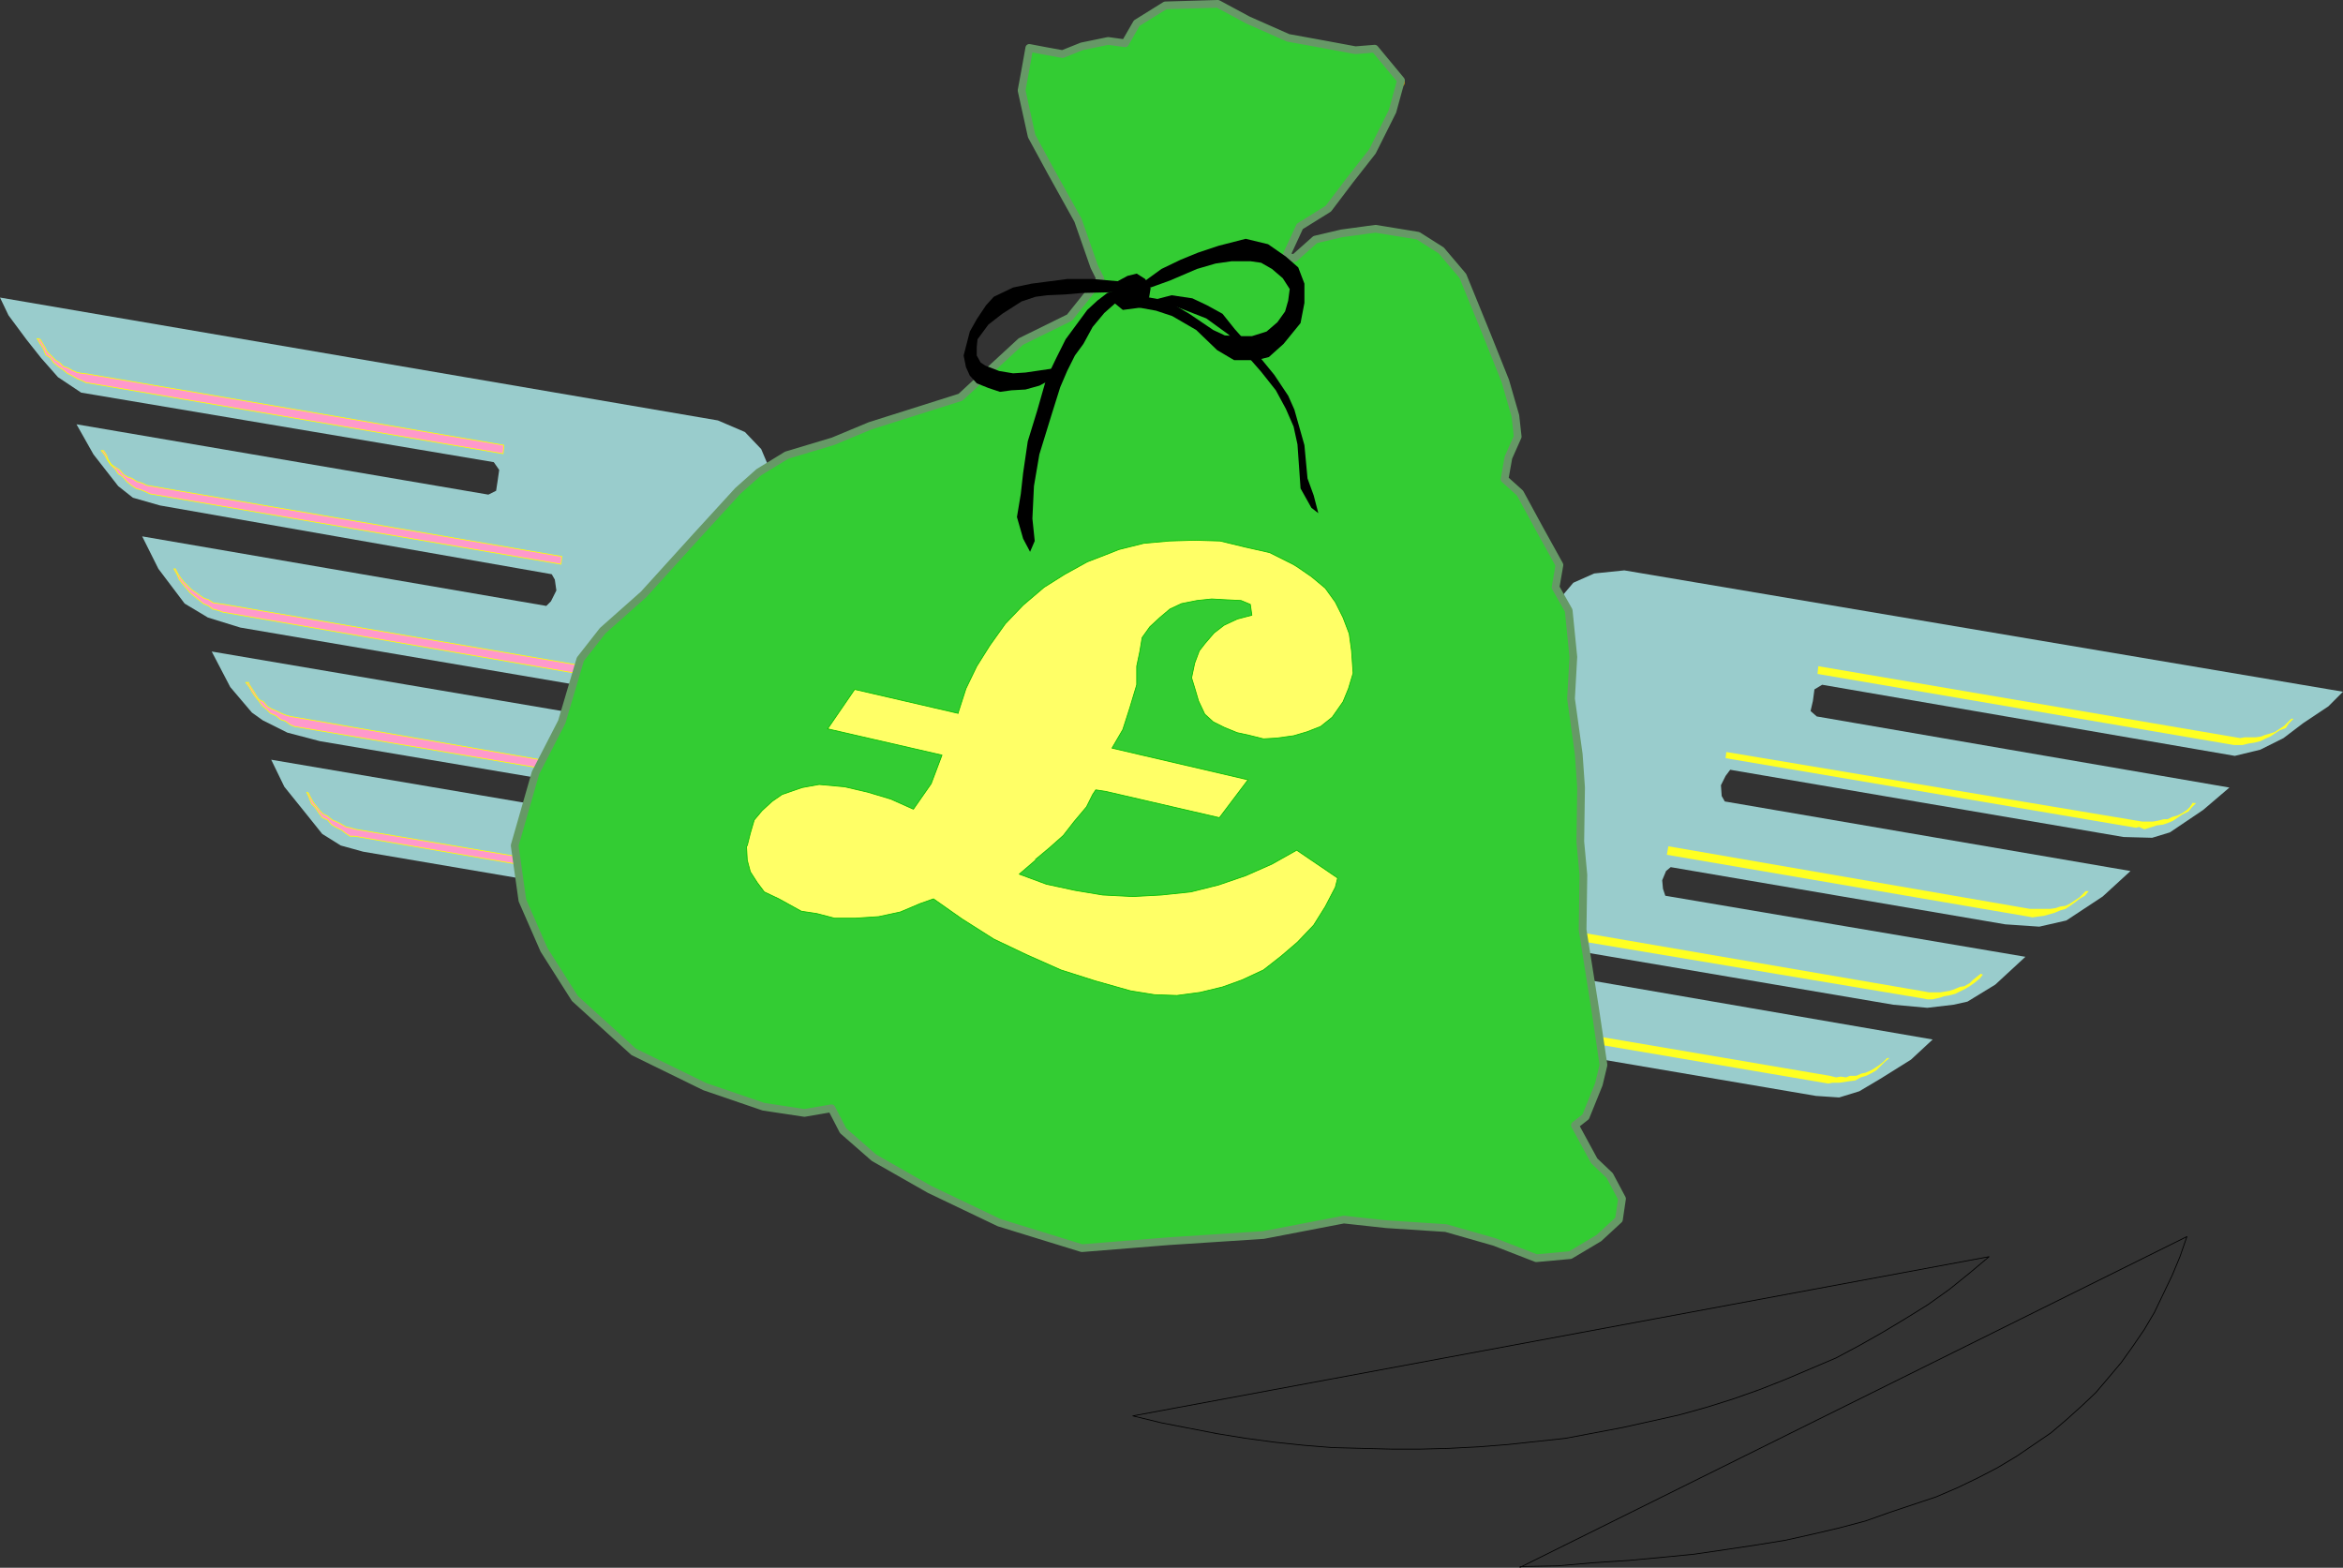 <?xml version="1.0" encoding="UTF-8" standalone="no"?>
<svg
   version="1.0"
   width="129.638mm"
   height="86.74mm"
   id="svg40"
   sodipodi:docname="Flying Money 2.wmf"
   xmlns:inkscape="http://www.inkscape.org/namespaces/inkscape"
   xmlns:sodipodi="http://sodipodi.sourceforge.net/DTD/sodipodi-0.dtd"
   xmlns="http://www.w3.org/2000/svg"
   xmlns:svg="http://www.w3.org/2000/svg">
  <rect width="100%" height="100%" fill="#333333" stroke="none"/>
  <sodipodi:namedview
     id="namedview40"
     pagecolor="#ffffff"
     bordercolor="#000000"
     borderopacity="0.25"
     inkscape:showpageshadow="2"
     inkscape:pageopacity="0.0"
     inkscape:pagecheckerboard="0"
     inkscape:deskcolor="#d1d1d1"
     inkscape:document-units="mm" />
  <defs
     id="defs1">
    <pattern
       id="WMFhbasepattern"
       patternUnits="userSpaceOnUse"
       width="6"
       height="6"
       x="0"
       y="0" />
  </defs>
  <path
     style="fill:#99cccc;fill-opacity:1;fill-rule:evenodd;stroke:none"
     d="m 324.492,127.191 4.525,-5.333 4.363,-1.939 6.302,-0.646 150.288,25.374 -3.07,3.071 -5.333,3.556 -4.04,3.071 -4.848,2.424 -5.333,1.293 -86.294,-14.869 -1.616,0.97 -0.323,2.424 -0.485,2.101 1.293,1.131 86.294,14.869 -5.494,4.687 -6.949,4.687 -3.717,1.131 -5.979,-0.162 -82.254,-14.061 -0.97,1.293 -0.97,1.939 0.162,2.263 0.646,1.131 84.84,14.545 -5.818,5.333 -7.595,5.01 -5.656,1.293 -7.11,-0.485 -69.973,-11.96 -0.97,0.808 -0.808,1.939 0.162,1.778 0.485,1.455 75.306,12.768 -6.302,5.818 -5.818,3.556 -2.909,0.646 -5.494,0.646 -7.11,-0.646 -66.579,-11.313 -0.97,5.495 75.79,13.091 -4.525,4.202 -6.464,4.04 -4.363,2.586 -4.202,1.293 -4.848,-0.323 -53.166,-9.05 -1.939,-92.929 v 0 z"
     id="path1" />
  <path
     style="fill:#ffff21;fill-opacity:1;fill-rule:evenodd;stroke:none"
     d="m 479.143,150.302 -0.646,0.646 -0.808,0.808 -0.97,0.646 -0.97,0.646 -0.97,0.323 -1.131,0.323 -0.808,0.323 -1.131,0.162 h -0.97 -1.293 l -0.97,0.162 -0.97,-0.162 -87.264,-14.869 -0.162,1.616 87.102,14.869 h 0.646 1.131 l 1.293,-0.323 1.131,-0.162 1.293,-0.323 0.97,-0.485 1.131,-0.485 0.97,-0.646 0.97,-0.646 1.293,-0.485 0.646,-0.97 0.97,-0.97 h -0.485 z"
     id="path2" />
  <path
     style="fill:#ffff21;fill-opacity:1;fill-rule:evenodd;stroke:none"
     d="m 458.62,167.757 -0.646,0.97 -0.646,0.646 -0.97,0.646 -0.97,0.485 -1.131,0.323 -0.97,0.485 h -0.808 l -1.293,0.323 -0.97,0.162 h -1.131 -1.131 l -0.97,-0.162 -85.971,-14.384 -0.162,1.293 85.81,14.545 0.646,-0.162 1.131,0.485 1.616,-0.485 0.97,-0.323 1.293,-0.162 0.97,-0.323 1.131,-0.485 0.97,-0.646 0.97,-0.646 1.293,-0.646 0.646,-0.808 0.97,-0.97 h -0.646 v 0 z"
     id="path3" />
  <path
     style="fill:#ffff21;fill-opacity:1;fill-rule:evenodd;stroke:none"
     d="m 436.158,186.342 -0.646,0.646 -0.646,0.646 -0.97,0.646 -0.97,0.646 -0.97,0.485 -1.131,0.162 -0.97,0.323 -1.131,0.162 h -1.131 -1.131 -0.97 -0.97 l -75.629,-13.091 -0.323,1.778 75.629,12.929 0.808,0.162 1.131,-0.162 1.293,-0.162 1.131,-0.323 1.131,-0.323 1.131,-0.485 1.131,-0.323 0.97,-0.646 1.131,-0.808 0.808,-0.646 1.131,-0.646 0.808,-0.97 h -0.646 z"
     id="path4" />
  <path
     style="fill:#ffff21;fill-opacity:1;fill-rule:evenodd;stroke:none"
     d="m 414.18,203.635 -0.808,0.646 -0.808,0.646 -0.646,0.646 -1.131,0.646 -0.97,0.162 -1.131,0.485 -0.97,0.323 -0.97,0.162 -0.97,0.162 h -1.131 -1.293 l -0.808,-0.162 -72.397,-12.444 -0.323,1.778 72.397,12.121 0.808,0.162 h 1.131 l 1.454,-0.323 0.97,-0.323 0.97,-0.162 1.293,-0.323 0.97,-0.485 1.293,-0.646 0.808,-0.485 1.131,-0.808 0.97,-0.808 0.646,-0.808 z"
     id="path5" />
  <path
     style="fill:#ffff21;fill-opacity:1;fill-rule:evenodd;stroke:none"
     d="m 394.627,221.251 -0.808,0.808 -0.808,0.646 -0.97,0.646 -0.808,0.485 -1.131,0.485 -0.808,0.162 -1.131,0.485 h -1.293 l -0.808,0.323 -1.131,-0.162 -0.97,0.162 -1.293,-0.323 -56.075,-9.535 -0.323,1.616 56.075,9.535 0.808,-0.162 h 1.454 l 1.131,-0.162 0.97,-0.162 1.293,-0.162 1.131,-0.646 1.131,-0.323 0.97,-0.485 1.131,-0.646 0.97,-0.97 0.808,-0.808 0.97,-0.808 h -0.485 z"
     id="path6" />
  <path
     style="fill:#99cccc;fill-opacity:1;fill-rule:evenodd;stroke:none"
     d="m 161.923,100.363 -2.747,-6.465 -3.394,-3.556 -5.656,-2.424 L 0,62.222 l 1.778,3.717 3.717,5.01 3.07,3.879 3.555,4.04 4.848,3.232 86.294,14.545 1.131,1.616 -0.323,2.263 -0.323,2.101 -1.616,0.808 -86.133,-14.707 3.555,6.303 5.171,6.626 3.07,2.424 5.656,1.616 81.931,14.384 0.646,1.131 0.323,2.263 -1.131,2.263 -0.97,0.97 -84.517,-14.545 3.394,6.788 5.494,7.273 4.848,2.909 6.787,2.101 70.134,11.96 0.646,1.131 0.162,2.263 -0.808,1.616 -0.97,0.808 -75.144,-12.768 3.878,7.434 4.525,5.333 2.262,1.616 5.171,2.586 6.787,1.778 66.902,11.313 -0.97,5.495 -76.114,-12.929 2.747,5.657 4.686,5.818 3.232,4.04 3.878,2.424 4.686,1.293 53.166,9.05 z"
     id="path7" />
  <path
     style="fill:#ff99cc;fill-opacity:1;fill-rule:evenodd;stroke:none"
     d="m 8.403,70.949 0.485,0.808 0.485,0.808 0.485,0.97 0.808,0.808 0.97,0.97 0.808,0.485 0.808,0.808 0.97,0.323 0.808,0.485 1.131,0.485 0.97,0.162 1.293,0.162 86.941,14.869 -0.162,1.778 L 17.938,80 17.291,79.676 16.16,79.191 15.029,78.545 14.059,78.06 13.09,77.252 12.12,76.606 11.15,75.798 10.504,74.828 9.534,74.181 9.05,72.888 8.403,71.919 7.757,70.787 8.403,70.949 Z"
     id="path8" />
  <path
     style="fill:none;stroke:#ffff00;stroke-width:0.162px;stroke-linecap:round;stroke-linejoin:round;stroke-miterlimit:4;stroke-dasharray:none;stroke-opacity:1"
     d="m 8.403,70.949 0.485,0.808 0.485,0.808 0.485,0.97 0.808,0.808 0.97,0.97 0.808,0.485 0.808,0.808 0.97,0.323 0.808,0.485 1.131,0.485 0.97,0.162 1.293,0.162 86.941,14.869 -0.162,1.778 L 17.938,80 17.291,79.676 16.16,79.191 15.029,78.545 14.059,78.06 13.09,77.252 12.12,76.606 11.15,75.798 10.504,74.828 9.534,74.181 9.05,72.888 8.403,71.919 7.757,70.787 8.403,70.949 v 0"
     id="path9" />
  <path
     style="fill:#ff99cc;fill-opacity:1;fill-rule:evenodd;stroke:none"
     d="m 21.654,94.222 0.646,0.97 0.323,0.97 0.646,0.97 0.97,0.646 0.808,0.485 0.808,0.97 0.808,0.485 0.97,0.323 0.97,0.646 1.131,0.323 0.97,0.485 0.97,0.162 85.81,14.707 -0.162,1.616 -85.971,-14.707 -0.646,-0.323 -1.131,-0.485 -1.131,-0.323 -0.97,-0.646 -0.97,-0.808 -0.808,-0.97 -0.97,-0.646 -0.646,-0.97 -0.97,-0.97 -0.646,-0.97 -0.646,-1.131 -0.646,-0.808 z"
     id="path10" />
  <path
     style="fill:none;stroke:#ffff00;stroke-width:0.162px;stroke-linecap:round;stroke-linejoin:round;stroke-miterlimit:4;stroke-dasharray:none;stroke-opacity:1"
     d="m 21.654,94.222 0.646,0.97 0.323,0.97 0.646,0.97 0.97,0.646 0.808,0.485 0.808,0.97 0.808,0.485 0.97,0.323 0.97,0.646 1.131,0.323 0.97,0.485 0.97,0.162 85.81,14.707 -0.162,1.616 -85.971,-14.707 -0.646,-0.323 -1.131,-0.485 -1.131,-0.323 -0.97,-0.646 -0.97,-0.808 -0.808,-0.97 -0.97,-0.646 -0.646,-0.97 -0.97,-0.97 -0.646,-0.97 -0.646,-1.131 -0.646,-0.808 h 0.485 v 0"
     id="path11" />
  <path
     style="fill:#ff99cc;fill-opacity:1;fill-rule:evenodd;stroke:none"
     d="m 36.683,118.949 0.485,0.97 0.646,0.97 0.646,0.808 0.646,0.646 0.97,0.97 0.97,0.646 0.646,0.485 0.97,0.646 0.97,0.323 0.97,0.646 1.131,0.162 1.131,0.162 75.467,12.929 -0.162,1.778 -75.629,-13.091 -0.808,-0.323 -1.293,-0.323 -0.808,-0.646 -1.131,-0.485 -0.97,-0.808 -0.808,-0.646 -0.97,-0.808 -0.808,-0.97 -0.808,-0.97 -0.646,-0.808 -0.485,-1.131 -0.646,-1.131 h 0.323 z"
     id="path12" />
  <path
     style="fill:none;stroke:#ffff00;stroke-width:0.162px;stroke-linecap:round;stroke-linejoin:round;stroke-miterlimit:4;stroke-dasharray:none;stroke-opacity:1"
     d="m 36.683,118.949 0.485,0.97 0.646,0.97 0.646,0.808 0.646,0.646 0.97,0.97 0.97,0.646 0.646,0.485 0.97,0.646 0.97,0.323 0.97,0.646 1.131,0.162 1.131,0.162 75.467,12.929 -0.162,1.778 -75.629,-13.091 -0.808,-0.323 -1.293,-0.323 -0.808,-0.646 -1.131,-0.485 -0.97,-0.808 -0.808,-0.646 -0.97,-0.808 -0.808,-0.97 -0.808,-0.97 -0.646,-0.808 -0.485,-1.131 -0.646,-1.131 h 0.323 v 0"
     id="path13" />
  <path
     style="fill:#ff99cc;fill-opacity:1;fill-rule:evenodd;stroke:none"
     d="m 51.874,142.706 0.485,0.808 0.646,0.97 0.485,0.808 0.646,0.97 0.97,0.485 0.808,0.97 0.808,0.485 1.131,0.485 0.646,0.323 1.131,0.485 1.131,0.323 0.97,0.162 72.72,12.606 -0.323,1.616 -72.558,-12.283 -0.808,-0.323 -1.131,-0.808 -0.97,-0.323 -0.97,-0.808 -1.131,-0.485 -0.808,-0.808 -0.97,-0.808 -0.646,-0.97 -0.808,-0.97 -0.646,-0.97 -0.646,-1.131 -0.646,-0.808 h 0.646 v 0 z"
     id="path14" />
  <path
     style="fill:none;stroke:#ffff00;stroke-width:0.162px;stroke-linecap:round;stroke-linejoin:round;stroke-miterlimit:4;stroke-dasharray:none;stroke-opacity:1"
     d="m 51.874,142.706 0.485,0.808 0.646,0.97 0.485,0.808 0.646,0.97 0.97,0.485 0.808,0.97 0.808,0.485 1.131,0.485 0.646,0.323 1.131,0.485 1.131,0.323 0.97,0.162 72.72,12.606 -0.323,1.616 -72.558,-12.283 -0.808,-0.323 -1.131,-0.808 -0.97,-0.323 -0.97,-0.808 -1.131,-0.485 -0.808,-0.808 -0.97,-0.808 -0.646,-0.97 -0.808,-0.97 -0.646,-0.97 -0.646,-1.131 -0.646,-0.808 h 0.646 v 0"
     id="path15" />
  <path
     style="fill:#ff99cc;fill-opacity:1;fill-rule:evenodd;stroke:none"
     d="m 64.478,165.817 0.485,0.97 0.646,1.131 0.646,0.808 0.646,0.808 0.646,0.646 0.97,0.485 0.97,0.808 0.808,0.323 0.97,0.485 1.131,0.646 0.808,0.162 1.131,0.323 56.56,9.535 -0.323,1.616 -56.398,-9.697 h -0.97 l -0.97,-0.646 -0.808,-0.646 -1.293,-0.646 -0.808,-0.485 -0.808,-0.97 -1.131,-0.485 -0.808,-1.131 -0.646,-0.97 -0.808,-0.808 -0.485,-1.293 -0.485,-1.131 z"
     id="path16" />
  <path
     style="fill:none;stroke:#ffff00;stroke-width:0.162px;stroke-linecap:round;stroke-linejoin:round;stroke-miterlimit:4;stroke-dasharray:none;stroke-opacity:1"
     d="m 64.478,165.817 0.485,0.97 0.646,1.131 0.646,0.808 0.646,0.808 0.646,0.646 0.97,0.485 0.97,0.808 0.808,0.323 0.97,0.485 1.131,0.646 0.808,0.162 1.131,0.323 56.56,9.535 -0.323,1.616 -56.398,-9.697 h -0.97 l -0.97,-0.646 -0.808,-0.646 -1.293,-0.646 -0.808,-0.485 -0.808,-0.97 -1.131,-0.485 -0.808,-1.131 -0.646,-0.97 -0.808,-0.808 -0.485,-1.293 -0.485,-1.131 0.323,0.162 v 0"
     id="path17" />
  <path
     style="fill:#99cc33;fill-opacity:1;fill-rule:evenodd;stroke:none"
     d="m 270.68,53.979 4.363,-3.879 5.494,-1.293 7.11,-0.97 8.888,1.455 4.848,3.071 4.525,5.333 5.01,12.283 3.878,9.697 2.101,7.273 0.485,4.364 -1.939,4.364 -0.808,4.525 3.232,2.909 4.04,7.434 4.202,7.596 -0.808,4.687 2.747,4.848 0.97,9.697 -0.485,8.727 1.616,11.636 0.485,6.949 -0.162,11.313 0.646,6.949 -0.162,11.475 2.586,16.323 1.778,11.96 -0.97,4.04 -2.747,6.788 -2.262,1.778 4.04,7.434 3.232,3.071 2.586,4.848 -0.646,4.364 -4.202,3.879 -5.979,3.556 -7.11,0.646 -8.726,-3.394 -10.181,-2.909 -12.443,-0.808 -8.888,-0.97 -16.806,3.232 -19.877,1.293 -18.099,1.455 -17.291,-5.333 -14.544,-6.949 -11.635,-6.626 -6.464,-5.657 -2.424,-4.687 -5.656,0.97 -8.565,-1.293 -12.282,-4.202 -14.867,-7.273 -12.282,-11.151 -6.464,-10.182 -4.525,-10.343 -1.616,-11.475 4.363,-15.192 5.494,-10.667 3.878,-13.091 4.686,-5.98 8.565,-7.596 10.989,-12.121 8.726,-9.535 4.363,-3.879 5.818,-3.556 9.696,-2.909 7.757,-3.232 18.907,-5.98 4.363,-4.04 8.242,-7.596 10.181,-5.01 6.464,-8.081 -1.293,-2.586 -3.394,-9.697 -5.656,-10.182 -4.04,-7.434 -2.101,-9.535 0.808,-4.364 0.808,-4.525 3.394,0.646 3.555,0.646 4.04,-1.616 5.494,-1.131 3.555,0.485 2.424,-4.202 5.979,-3.717 10.989,-0.323 6.302,3.394 8.403,3.717 7.11,1.293 6.949,1.293 4.04,-0.323 5.494,6.626 -1.778,6.465 -4.202,8.404 -4.686,5.98 -4.525,5.98 -5.979,3.717 -2.909,6.303 1.778,0.323 z"
     id="path18" />
  <path
     style="fill:none;stroke:#bf7f00;stroke-width:1.616px;stroke-linecap:round;stroke-linejoin:round;stroke-miterlimit:4;stroke-dasharray:none;stroke-opacity:1"
     d="m 314.312,100.363 -9.211,-6.303 -4.525,-5.495 -1.454,-2.263 -4.525,-5.657"
     id="path19" />
  <path
     style="fill:none;stroke:#bf7f00;stroke-width:1.616px;stroke-linecap:round;stroke-linejoin:round;stroke-miterlimit:4;stroke-dasharray:none;stroke-opacity:1"
     d="m 181.961,109.575 -9.373,2.747 -14.221,9.212 -9.858,5.172 -13.898,9.05 -8.888,6.303 -7.918,10.182"
     id="path20" />
  <path
     style="fill:none;stroke:#bf7f00;stroke-width:1.616px;stroke-linecap:round;stroke-linejoin:round;stroke-miterlimit:4;stroke-dasharray:none;stroke-opacity:1"
     d="m 275.689,24.889 1.131,2.586 -0.808,4.525 -2.424,4.04 -2.424,4.202 -4.686,6.141 -1.939,1.939 -4.04,1.616"
     id="path21" />
  <path
     style="fill:none;stroke:#bf7f00;stroke-width:1.616px;stroke-linecap:round;stroke-linejoin:round;stroke-miterlimit:4;stroke-dasharray:none;stroke-opacity:1"
     d="m 238.845,50.747 -0.97,-4.687 -2.909,-5.01 -0.97,-5.01 -0.97,-4.525"
     id="path22" />
  <path
     style="fill:none;stroke:#bf7f00;stroke-width:1.616px;stroke-linecap:round;stroke-linejoin:round;stroke-miterlimit:4;stroke-dasharray:none;stroke-opacity:1"
     d="m 240.137,32.646 -0.808,4.525 -2.101,1.616"
     id="path23" />
  <path
     style="fill:none;stroke:#bf7f00;stroke-width:1.616px;stroke-linecap:round;stroke-linejoin:round;stroke-miterlimit:4;stroke-dasharray:none;stroke-opacity:1"
     d="m 249.187,52.363 3.232,-8.404 2.909,-6.303 2.909,-6.303 2.586,-4.202"
     id="path24" />
  <path
     style="fill:none;stroke:#bf7f00;stroke-width:1.616px;stroke-linecap:round;stroke-linejoin:round;stroke-miterlimit:4;stroke-dasharray:none;stroke-opacity:1"
     d="m 292.98,17.293 -5.494,0.646 -3.717,0.162 -5.333,-0.162 h -3.394 l -5.818,0.97 h -1.616 l -4.04,0.485 -4.848,-1.293 -5.333,-0.646 -7.434,0.162 -6.949,0.323 -3.717,0.162 -6.949,-1.778 -3.555,0.646 -4.363,-0.323"
     id="path25" />
  <path
     style="fill:#bf7f00;fill-opacity:1;fill-rule:evenodd;stroke:none"
     d="m 221.392,15.838 0.162,-1.616 -0.646,-1.778 -2.909,-1.778 h -2.747 l -0.323,1.616 -0.485,2.263 1.293,1.293 2.909,1.131 h 2.262 l 0.646,-1.131 v 0 z"
     id="path26" />
  <path
     style="fill:#bf7f00;fill-opacity:1;fill-rule:evenodd;stroke:none"
     d="m 259.206,3.717 -5.333,1.616 -4.04,0.808 -5.171,-0.162 -4.363,0.808 -4.525,2.424 -0.646,2.747 0.323,5.172 -0.162,0.97 7.272,-1.131 7.272,0.323 h 6.626 l 2.262,-2.586 1.293,-3.879 0.97,-4.202 V 4.202 l -1.778,-0.485 z"
     id="path27" />
  <path
     style="fill:#bf7f00;fill-opacity:1;fill-rule:evenodd;stroke:none"
     d="m 274.235,11.151 9.211,-0.646 1.616,-0.162 2.262,0.162 5.333,6.465 -2.424,0.808 -4.848,0.162 -2.909,-0.808 -5.171,-2.909 -3.07,-3.071 -3.394,-0.646 -5.494,-0.323 -3.394,-0.97 -1.616,-0.485 -1.131,-4.848 3.555,0.808 2.586,1.293 2.262,1.778 5.01,3.071 1.616,0.323 z"
     id="path28" />
  <path
     style="fill:none;stroke:#bf7f00;stroke-width:1.616px;stroke-linecap:round;stroke-linejoin:round;stroke-miterlimit:4;stroke-dasharray:none;stroke-opacity:1"
     d="m 270.841,54.303 9.858,3.394 6.626,3.556 4.363,5.333 2.747,4.848"
     id="path29" />
  <path
     style="fill:#33cc33;fill-opacity:1;fill-rule:evenodd;stroke:none"
     d="m 270.68,53.979 4.363,-3.879 5.494,-1.293 7.11,-0.97 8.888,1.455 4.848,3.071 4.525,5.333 5.01,12.283 3.878,9.697 2.101,7.273 0.485,4.364 -1.939,4.364 -0.808,4.525 3.232,2.909 4.04,7.434 4.202,7.596 -0.808,4.687 2.747,4.848 0.97,9.697 -0.485,8.727 1.616,11.636 0.485,6.949 -0.162,11.313 0.646,6.949 -0.162,11.475 2.586,16.323 1.778,11.96 -0.97,4.04 -2.747,6.788 -2.262,1.778 4.04,7.434 3.232,3.071 2.586,4.848 -0.646,4.364 -4.202,3.879 -5.979,3.556 -7.11,0.646 -8.726,-3.394 -10.181,-2.909 -12.443,-0.808 -8.888,-0.97 -16.806,3.232 -19.877,1.293 -18.099,1.455 -17.291,-5.333 -14.544,-6.949 -11.635,-6.626 -6.464,-5.657 -2.424,-4.687 -5.656,0.97 -8.565,-1.293 -12.282,-4.202 -14.867,-7.273 -12.282,-11.151 -6.464,-10.182 -4.525,-10.343 -1.616,-11.475 4.363,-15.192 5.494,-10.667 3.878,-13.091 4.686,-5.98 8.565,-7.596 10.989,-12.121 8.726,-9.535 4.363,-3.879 5.818,-3.556 9.696,-2.909 7.757,-3.232 18.907,-5.98 4.363,-4.04 8.242,-7.596 10.181,-5.01 6.464,-8.081 -1.293,-2.586 -3.394,-9.697 -5.656,-10.182 -4.04,-7.434 -2.101,-9.535 0.808,-4.364 0.808,-4.525 3.394,0.646 3.555,0.646 4.04,-1.616 5.494,-1.131 3.555,0.485 2.424,-4.202 5.979,-3.717 10.989,-0.323 6.302,3.394 8.403,3.717 7.11,1.293 6.949,1.293 4.04,-0.323 5.494,6.626 -1.778,6.465 -4.202,8.404 -4.686,5.98 -4.525,5.98 -5.979,3.717 -2.909,6.303 1.778,0.323 z"
     id="path30" />
  <path
     style="fill:none;stroke:#669966;stroke-width:1.616px;stroke-linecap:round;stroke-linejoin:round;stroke-miterlimit:4;stroke-dasharray:none;stroke-opacity:1"
     d="m 270.68,53.979 4.363,-3.879 5.494,-1.293 7.11,-0.97 8.888,1.455 4.848,3.071 4.525,5.333 5.01,12.283 3.878,9.697 2.101,7.273 0.485,4.364 -1.939,4.364 -0.808,4.525 3.232,2.909 4.04,7.434 4.202,7.596 -0.808,4.687 2.747,4.848 0.97,9.697 -0.485,8.727 1.616,11.636 0.485,6.949 -0.162,11.313 0.646,6.949 -0.162,11.475 2.586,16.323 1.778,11.96 -0.97,4.04 -2.747,6.788 -2.262,1.778 4.04,7.434 3.232,3.071 2.586,4.848 -0.646,4.364 -4.202,3.879 -5.979,3.556 -7.11,0.646 -8.726,-3.394 -10.181,-2.909 -12.443,-0.808 -8.888,-0.97 -16.806,3.232 -19.877,1.293 -18.099,1.455 -17.291,-5.333 -14.544,-6.949 -11.635,-6.626 -6.464,-5.657 -2.424,-4.687 -5.656,0.97 -8.565,-1.293 -12.282,-4.202 -14.867,-7.273 -12.282,-11.151 -6.464,-10.182 -4.525,-10.343 -1.616,-11.475 4.363,-15.192 5.494,-10.667 3.878,-13.091 4.686,-5.98 8.565,-7.596 10.989,-12.121 8.726,-9.535 4.363,-3.879 5.818,-3.556 9.696,-2.909 7.757,-3.232 18.907,-5.98 4.363,-4.04 8.242,-7.596 10.181,-5.01 6.464,-8.081 -1.293,-2.586 -3.394,-9.697 -5.656,-10.182 -4.04,-7.434 -2.101,-9.535 0.808,-4.364 0.808,-4.525 3.394,0.646 3.555,0.646 4.04,-1.616 5.494,-1.131 3.555,0.485 2.424,-4.202 5.979,-3.717 10.989,-0.323 6.302,3.394 8.403,3.717 7.11,1.293 6.949,1.293 4.04,-0.323 5.494,6.626 -1.778,6.465 -4.202,8.404 -4.686,5.98 -4.525,5.98 -5.979,3.717 -2.909,6.303 1.778,0.323 v 0"
     id="path31" />
  <path
     style="fill:#ffff66;fill-opacity:1;fill-rule:evenodd;stroke:none"
     d="m 216.544,179.716 2.909,-2.424 2.909,-2.586 2.262,-2.909 2.586,-3.071 1.293,-2.586 0.646,-0.97 2.101,0.323 23.755,5.495 5.979,-7.919 -28.442,-6.626 2.262,-3.879 1.454,-4.525 1.454,-4.848 v -3.232 -0.646 l 0.646,-3.071 0.485,-2.909 1.616,-2.263 2.101,-1.939 2.101,-1.778 2.424,-1.131 3.232,-0.646 3.07,-0.323 2.909,0.162 3.232,0.162 1.939,0.808 0.323,2.263 -3.07,0.808 -2.747,1.293 -2.101,1.616 -1.939,2.263 -1.131,1.455 -0.97,2.586 -0.646,3.071 0.646,2.101 0.808,2.747 1.293,2.747 1.778,1.616 2.262,1.131 2.747,1.131 2.262,0.485 3.232,0.808 2.747,-0.162 3.555,-0.485 2.747,-0.808 2.909,-1.131 2.424,-1.939 2.262,-3.232 1.131,-2.747 0.97,-3.232 -0.323,-4.687 -0.485,-3.556 -1.293,-3.394 -1.616,-3.232 -2.101,-2.909 -2.909,-2.424 -3.07,-2.101 -0.808,-0.485 -4.848,-2.424 -5.01,-1.131 -5.333,-1.293 -5.333,-0.162 -5.333,0.162 -5.333,0.485 -5.171,1.293 -1.616,0.646 -5.01,1.939 -4.686,2.586 -4.363,2.747 -4.363,3.717 -3.717,3.879 -3.232,4.525 -2.747,4.364 -2.262,4.687 -1.616,5.01 v 0.162 l -21.654,-5.01 -5.656,8.242 23.917,5.495 -2.262,5.98 -3.717,5.333 -4.686,-2.101 -4.848,-1.455 -4.848,-1.131 -5.333,-0.485 -3.555,0.646 -4.202,1.455 -2.101,1.455 -2.101,1.939 -1.616,1.939 -0.808,2.747 -0.646,2.586 -0.162,0.162 0.162,2.909 0.646,2.424 1.454,2.263 1.454,1.939 3.07,1.455 4.686,2.586 3.232,0.485 3.717,0.97 h 4.363 l 4.848,-0.323 4.525,-0.97 4.202,-1.778 2.747,-0.97 5.979,4.202 6.626,4.202 6.787,3.232 7.272,3.232 7.11,2.263 7.434,2.101 5.01,0.808 4.686,0.162 4.848,-0.646 4.686,-1.131 4.04,-1.455 4.525,-2.101 3.717,-2.909 3.394,-2.909 3.394,-3.556 2.424,-3.879 2.101,-4.04 0.485,-1.939 -8.565,-5.818 -5.171,2.909 -5.494,2.424 -5.656,1.939 -5.818,1.455 -6.141,0.646 -5.979,0.323 -6.302,-0.323 -5.818,-0.97 -5.979,-1.293 -5.656,-2.101 3.394,-2.909 v 0 z"
     id="path32" />
  <path
     style="fill:none;stroke:#00bf00;stroke-width:0.162px;stroke-linecap:round;stroke-linejoin:round;stroke-miterlimit:4;stroke-dasharray:none;stroke-opacity:1"
     d="m 216.544,179.716 2.909,-2.424 2.909,-2.586 2.262,-2.909 2.586,-3.071 1.293,-2.586 0.646,-0.97 2.101,0.323 23.755,5.495 5.979,-7.919 -28.442,-6.626 2.262,-3.879 1.454,-4.525 1.454,-4.848 v -3.232 -0.646 l 0.646,-3.071 0.485,-2.909 1.616,-2.263 2.101,-1.939 2.101,-1.778 2.424,-1.131 3.232,-0.646 3.07,-0.323 2.909,0.162 3.232,0.162 1.939,0.808 0.323,2.263 -3.07,0.808 -2.747,1.293 -2.101,1.616 -1.939,2.263 -1.131,1.455 -0.97,2.586 -0.646,3.071 0.646,2.101 0.808,2.747 1.293,2.747 1.778,1.616 2.262,1.131 2.747,1.131 2.262,0.485 3.232,0.808 2.747,-0.162 3.555,-0.485 2.747,-0.808 2.909,-1.131 2.424,-1.939 2.262,-3.232 1.131,-2.747 0.97,-3.232 -0.323,-4.687 -0.485,-3.556 -1.293,-3.394 -1.616,-3.232 -2.101,-2.909 -2.909,-2.424 -3.07,-2.101 -0.808,-0.485 -4.848,-2.424 -5.01,-1.131 -5.333,-1.293 -5.333,-0.162 -5.333,0.162 -5.333,0.485 -5.171,1.293 -1.616,0.646 -5.01,1.939 -4.686,2.586 -4.363,2.747 -4.363,3.717 -3.717,3.879 -3.232,4.525 -2.747,4.364 -2.262,4.687 -1.616,5.01 v 0.162 l -21.654,-5.01 -5.656,8.242 23.917,5.495 -2.262,5.98 -3.717,5.333 -4.686,-2.101 -4.848,-1.455 -4.848,-1.131 -5.333,-0.485 -3.555,0.646 -4.202,1.455 -2.101,1.455 -2.101,1.939 -1.616,1.939 -0.808,2.747 -0.646,2.586 -0.162,0.162 0.162,2.909 0.646,2.424 1.454,2.263 1.454,1.939 3.07,1.455 4.686,2.586 3.232,0.485 3.717,0.97 h 4.363 l 4.848,-0.323 4.525,-0.97 4.202,-1.778 2.747,-0.97 5.979,4.202 6.626,4.202 6.787,3.232 7.272,3.232 7.11,2.263 7.434,2.101 5.01,0.808 4.686,0.162 4.848,-0.646 4.686,-1.131 4.04,-1.455 4.525,-2.101 3.717,-2.909 3.394,-2.909 3.394,-3.556 2.424,-3.879 2.101,-4.04 0.485,-1.939 -8.565,-5.818 -5.171,2.909 -5.494,2.424 -5.656,1.939 -5.818,1.455 -6.141,0.646 -5.979,0.323 -6.302,-0.323 -5.818,-0.97 -5.979,-1.293 -5.656,-2.101 3.394,-2.909 v 0"
     id="path33" />
  <path
     style="fill:#000000;fill-opacity:1;fill-rule:evenodd;stroke:none"
     d="m 244.985,61.737 4.363,0.646 3.07,1.455 3.232,1.778 2.586,3.232 5.333,5.98 2.909,3.556 2.909,4.364 1.293,2.909 2.101,7.434 0.646,6.949 1.293,3.556 0.97,3.717 -1.454,-1.131 -2.262,-4.04 -0.646,-9.212 -0.808,-3.717 -1.616,-3.717 -2.101,-3.879 -3.07,-3.879 -6.787,-7.758 -4.686,-3.394 -10.342,-4.04 3.07,-0.808 z"
     id="path34" />
  <path
     style="fill:#000000;fill-opacity:1;fill-rule:evenodd;stroke:none"
     d="m 238.198,59.636 4.686,-3.394 4.04,-1.939 3.555,-1.455 4.363,-1.455 5.656,-1.455 4.686,1.131 3.717,2.586 2.586,2.263 1.293,3.394 v 4.04 l -0.808,4.202 -3.555,4.364 -3.07,2.747 -2.586,0.646 h -4.686 l -3.555,-2.101 -4.363,-4.202 -5.01,-2.909 -3.394,-1.131 -3.555,-0.646 0.323,-2.424 5.494,0.97 4.686,2.747 5.01,3.394 2.424,1.131 2.586,0.162 h 3.07 l 3.07,-0.97 2.262,-1.939 1.616,-2.263 0.646,-2.263 0.323,-2.424 -1.454,-2.263 -2.262,-1.939 -2.262,-1.293 -2.262,-0.323 h -3.878 l -3.394,0.485 -3.878,1.131 -5.656,2.424 -4.04,1.455 z"
     id="path35" />
  <path
     style="fill:#000000;fill-opacity:1;fill-rule:evenodd;stroke:none"
     d="m 217.352,80.646 -2.909,0.808 -2.909,0.162 -2.424,0.323 -2.424,-0.808 -2.424,-0.97 -1.454,-1.616 -0.808,-1.778 -0.485,-2.424 1.293,-5.01 1.454,-2.586 1.939,-2.909 1.616,-1.778 4.04,-1.939 3.878,-0.808 7.434,-0.97 h 5.333 l 5.494,0.485 -0.323,2.263 -7.272,0.162 -3.717,0.323 -3.717,0.162 -2.424,0.323 -2.909,0.97 -4.04,2.586 -2.909,2.263 -2.262,3.071 -0.162,1.616 v 1.778 l 0.808,1.455 0.97,0.646 2.909,1.131 2.909,0.485 2.586,-0.162 5.494,-0.808 -0.162,2.263 -2.424,1.293 z"
     id="path36" />
  <path
     style="fill:#000000;fill-opacity:1;fill-rule:evenodd;stroke:none"
     d="m 231.573,61.252 -2.101,1.616 -2.101,1.939 -4.525,6.141 -1.939,3.879 -2.101,4.364 -1.939,6.788 -1.939,6.303 -0.97,6.626 -0.485,4.364 -0.808,4.848 1.293,4.525 1.454,2.747 0.97,-2.263 -0.485,-4.687 0.323,-6.788 1.131,-6.626 2.586,-8.404 1.778,-5.657 1.454,-3.394 1.616,-3.232 1.778,-2.424 1.939,-3.556 2.424,-2.909 4.202,-3.717 2.262,-1.939 z"
     id="path37" />
  <path
     style="fill:#000000;fill-opacity:1;fill-rule:evenodd;stroke:none"
     d="m 239.491,58.343 1.131,1.939 -0.323,1.939 -0.646,0.646 -1.131,1.455 -3.717,0.485 -1.778,-1.455 0.162,-2.424 0.485,-2.101 2.101,-1.131 1.939,-0.485 1.778,1.131 z"
     id="path38" />
  <path
     style="fill:none;stroke:#000000;stroke-width:0.162px;stroke-linecap:round;stroke-linejoin:round;stroke-miterlimit:4;stroke-dasharray:none;stroke-opacity:1"
     d="m 236.905,296.079 5.979,1.455 5.818,1.131 5.818,1.131 5.979,0.97 5.979,0.808 6.141,0.646 5.979,0.485 6.141,0.162 6.302,0.162 h 5.979 l 5.979,-0.162 6.302,-0.323 6.141,-0.485 5.979,-0.646 5.979,-0.646 5.979,-1.131 5.979,-1.131 5.818,-1.293 5.818,-1.293 5.818,-1.616 5.656,-1.778 5.494,-1.939 5.333,-2.101 5.333,-2.263 5.333,-2.263 4.848,-2.586 4.848,-2.747 4.848,-2.909 4.686,-2.909 4.525,-3.232 4.202,-3.394 4.04,-3.394 -179.053,33.293"
     id="path39" />
  <path
     style="fill:none;stroke:#000000;stroke-width:0.162px;stroke-linecap:round;stroke-linejoin:round;stroke-miterlimit:4;stroke-dasharray:none;stroke-opacity:1"
     d="m 317.867,327.594 7.918,-0.162 7.434,-0.646 7.434,-0.485 6.949,-0.646 6.626,-0.646 6.626,-0.97 6.464,-0.97 5.979,-0.97 5.818,-1.293 5.494,-1.293 5.494,-1.455 5.01,-1.778 4.848,-1.616 4.848,-1.616 4.525,-1.939 4.363,-2.101 4.04,-2.101 4.04,-2.424 3.555,-2.424 3.555,-2.424 3.232,-2.747 3.232,-2.909 2.909,-2.747 2.747,-3.232 2.586,-3.071 2.424,-3.394 2.424,-3.556 2.101,-3.556 1.778,-3.717 1.939,-4.04 1.616,-3.879 1.454,-4.202 -139.461,69.171"
     id="path40" />
</svg>

